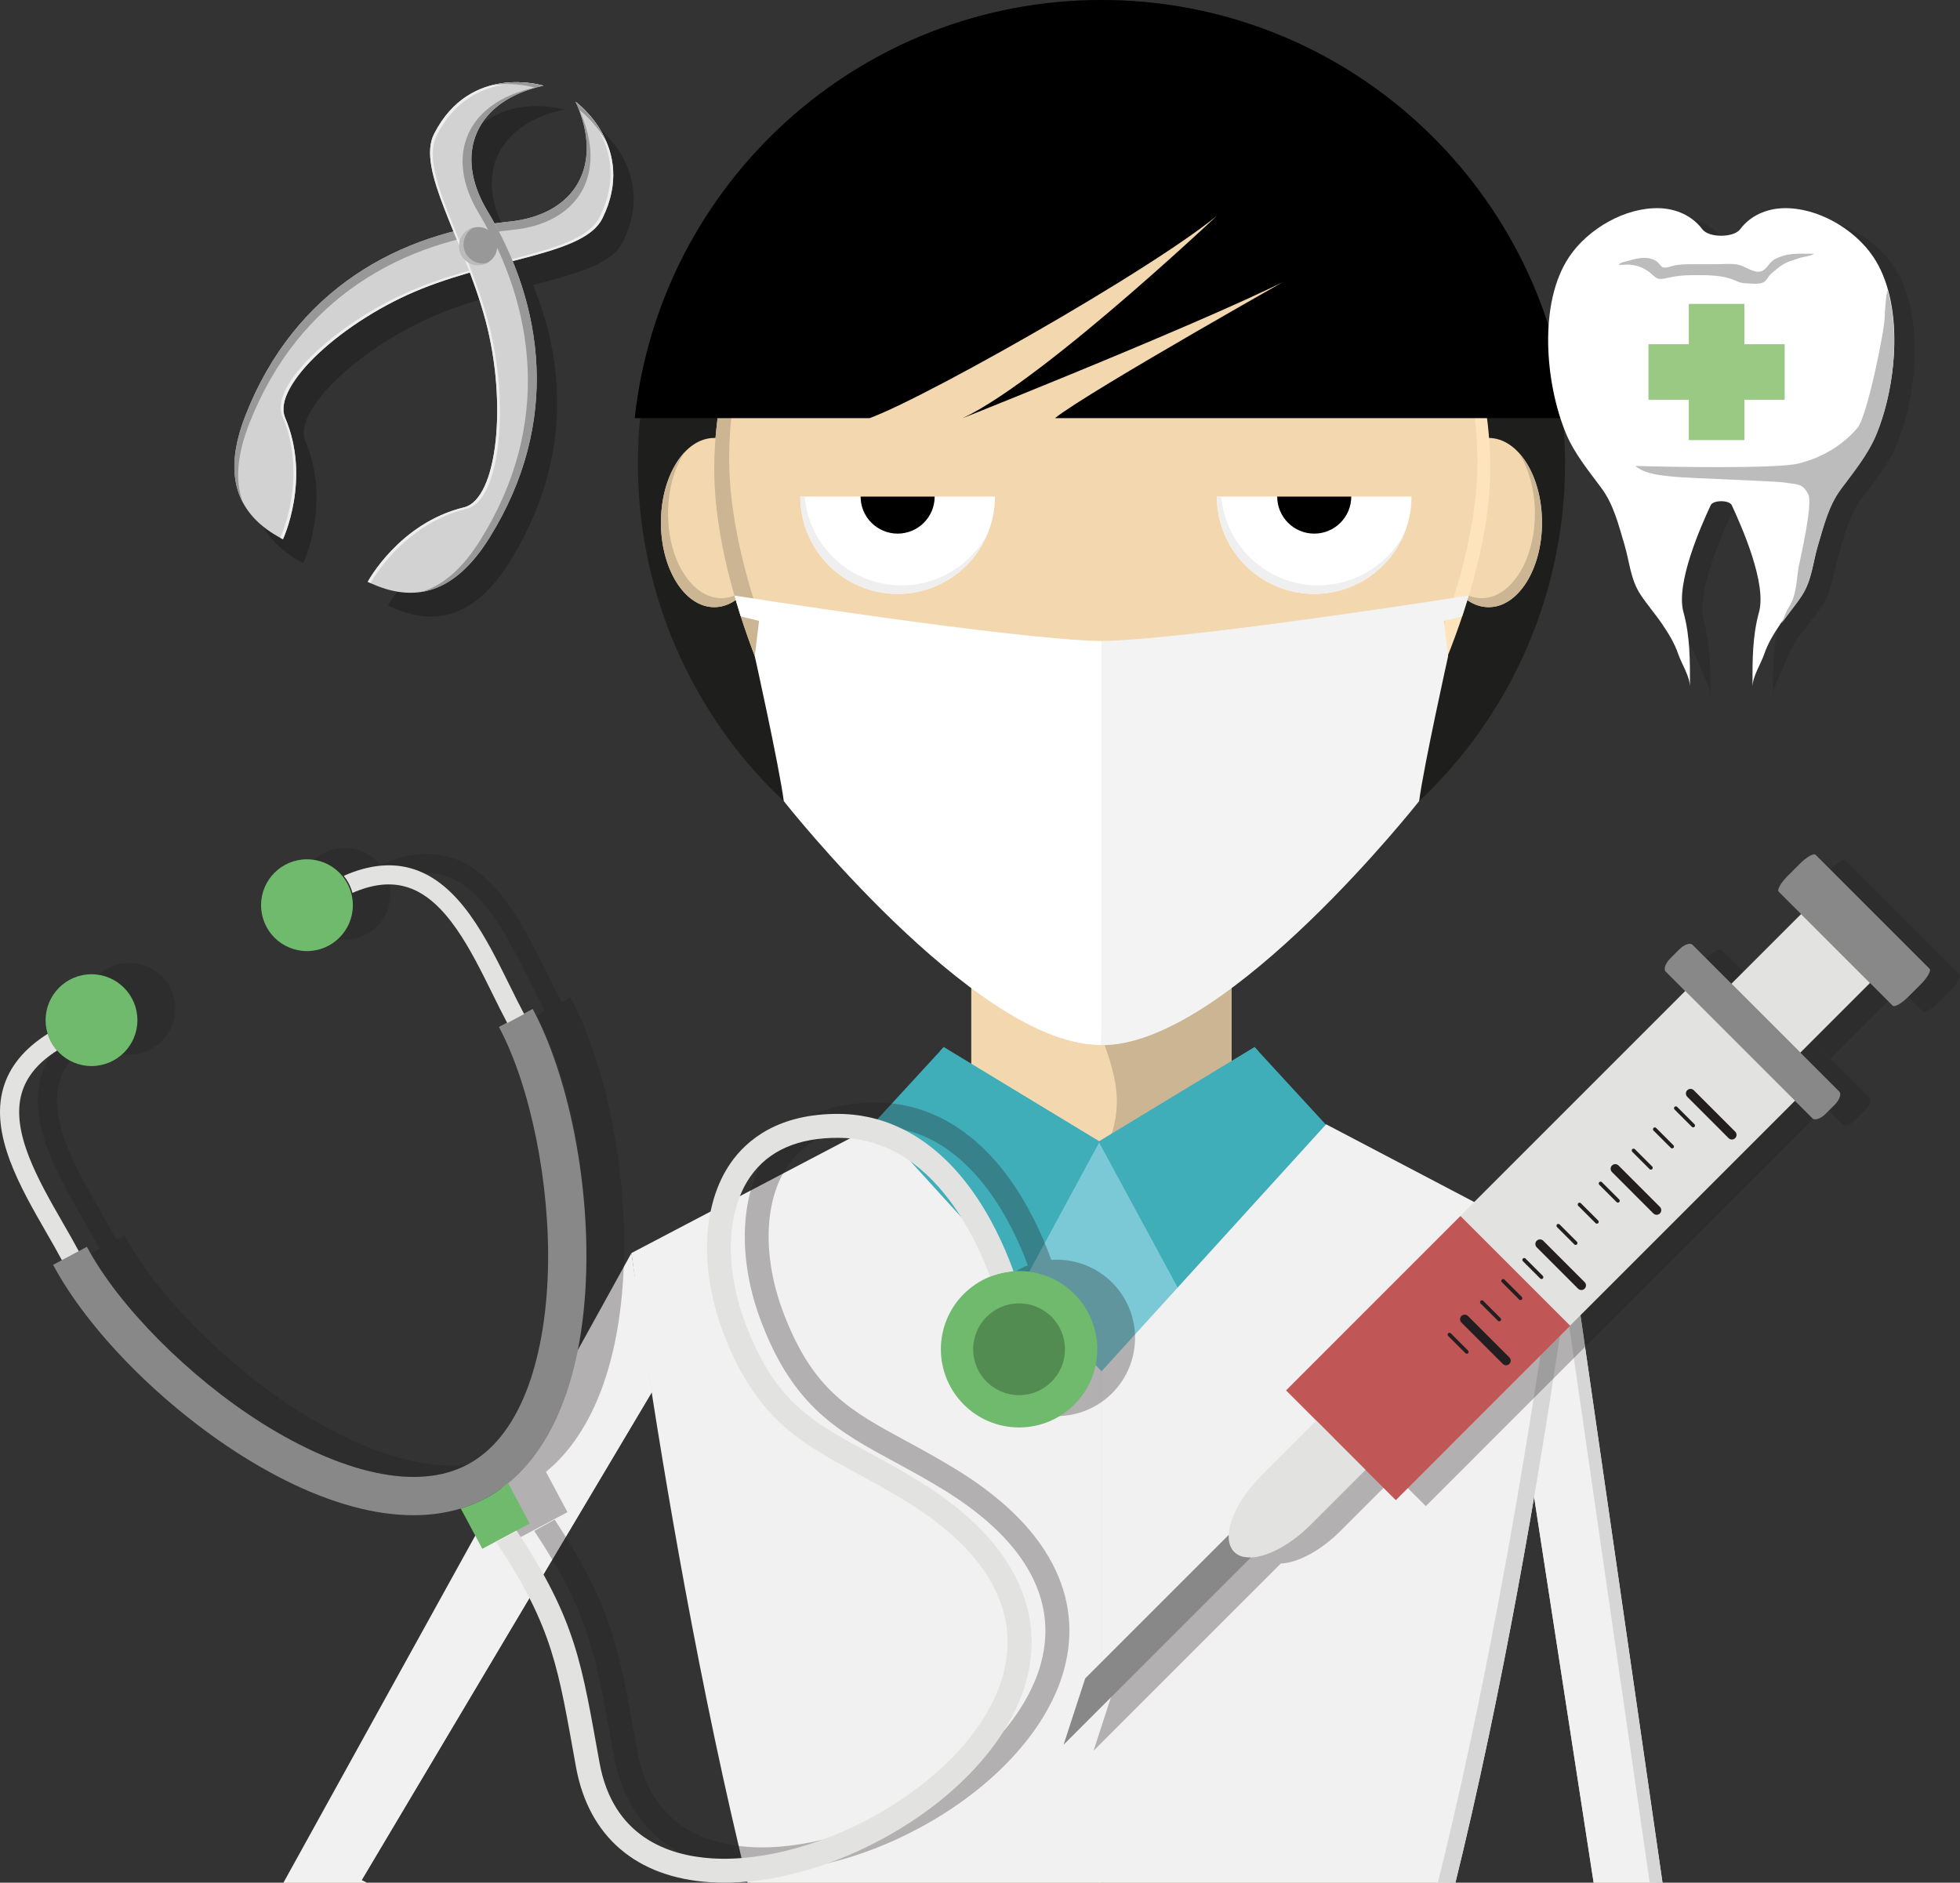 <?xml version="1.0" encoding="utf-8"?>
<!-- Generator: Adobe Illustrator 16.0.3, SVG Export Plug-In . SVG Version: 6.00 Build 0)  -->
<!DOCTYPE svg PUBLIC "-//W3C//DTD SVG 1.1//EN" "http://www.w3.org/Graphics/SVG/1.1/DTD/svg11.dtd">
<svg version="1.1" id="Capa_1" xmlns="http://www.w3.org/2000/svg" xmlns:xlink="http://www.w3.org/1999/xlink" x="0px" y="0px"
	 width="234.909px" height="225.664px" viewBox="0 0 234.909 225.664" enable-background="new 0 0 234.909 225.664"
	 xml:space="preserve">
<rect x="0" y="0" width="234.909" height="225.664" fill="#333333" stroke="none"/>
<g>
	<path fill="#F3D8AF" d="M116.407,130.343l-38.73,19.852c0,0,11.132,105.383,31.836,126.087
		c20.704,20.705,22.499,14.826,22.499,14.826V128.028L116.407,130.343z"/>
</g>
<g>
	<path fill="#F3D8AF" d="M147.293,130.343l38.729,19.852c0,0-11.15,105.383-31.854,126.087
		c-20.704,20.705-22.48,14.826-22.48,14.826V128.028L147.293,130.343z"/>
</g>
<g>
	<g>
		<rect x="116.407" y="114.458" fill="#F3D8AF" width="31.209" height="31.77"/>
	</g>
	<g>
		<path fill="#CCB593" d="M129.914,114.458c-0.432,3.486,1.07,6.993,2.284,10.291c0.857,2.328,1.659,4.769,1.656,7.275
			c-0.002,2.347-0.681,4.614-1.82,6.656c-0.944,1.691-2.159,3.281-2.729,5.155c-0.236,0.781-0.348,1.583-0.389,2.393h18.7v-31.77
			H129.914z"/>
	</g>
</g>
<g>
	<circle fill="#1E1E1C" cx="132.012" cy="55.562" r="55.563"/>
</g>
<g>
	<g>
		<ellipse fill="#F3D8AF" cx="85.605" cy="62.635" rx="6.391" ry="10.141"/>
	</g>
	<g>
		<path fill="#CCB593" d="M86.457,71.697c-3.53,0-6.392-4.54-6.392-10.141c0-2.898,0.767-5.512,1.995-7.36
			c-1.717,1.818-2.847,4.919-2.847,8.44c0,5.601,2.861,10.141,6.391,10.141c1.703,0,3.251-1.058,4.397-2.781
			C88.987,71.07,87.769,71.697,86.457,71.697z"/>
	</g>
</g>
<g>
	<g>
		<ellipse fill="#F3D8AF" cx="178.419" cy="62.635" rx="6.392" ry="10.141"/>
	</g>
	<g>
		<path fill="#CCB593" d="M177.566,71.697c3.53,0,6.392-4.54,6.392-10.141c0-2.898-0.766-5.512-1.994-7.36
			c1.716,1.818,2.847,4.919,2.847,8.44c0,5.601-2.862,10.141-6.392,10.141c-1.704,0-3.251-1.058-4.396-2.781
			C175.036,71.07,176.255,71.697,177.566,71.697z"/>
	</g>
</g>
<g>
	<path fill="#F3D8AF" d="M178.419,56.259c0,25.629-28.601,69.013-46.407,69.013c-19.135,0-46.407-43.384-46.407-69.013
		c0-25.63,20.777-46.407,46.407-46.407S178.419,30.629,178.419,56.259z"/>
</g>
<g>
	<path fill="#FEE4BD" d="M150.257,13.367c15.839,7.387,26.816,23.452,26.816,42.082c0,25.629-28.602,69.013-46.407,69.013
		c-1.949,0-3.981-0.45-6.061-1.285c2.613,1.27,5.17,1.967,7.594,1.967c17.807,0,46.408-43.384,46.408-69.014
		C178.607,36.906,166.916,20.411,150.257,13.367z"/>
</g>
<g>
	<path fill="#CCB593" d="M133.798,123.994c-19.136,0-46.407-43.384-46.407-69.014c0-15.188,7.297-28.671,18.574-37.138
		c-12.29,8.349-20.363,22.439-20.363,38.417c0,25.629,27.271,69.013,46.406,69.013c3.754,0,7.987-1.928,12.33-5.211
		C140.626,122.56,137.034,123.994,133.798,123.994z"/>
</g>
<g>
	<path d="M147.994,23.853c0,0-22.497,21.492-32.611,26.266c0,0,38.198-15.208,42.129-18.436c0,0-27.126,15.252-31.067,18.436h61.51
		C184.887,21.935,161.012,0,132.012,0S79.137,21.935,76.07,50.119h28.151C111.317,47.564,143.776,29.125,147.994,23.853z"/>
</g>
<g>
	<g>
		<g>
			<path fill="#FFFFFF" d="M107.584,63.959c-2.45,0-4.437-1.986-4.437-4.436h-7.226c0,6.44,5.221,11.661,11.662,11.661
				c6.439,0,11.661-5.221,11.661-11.661h-7.226C112.02,61.973,110.033,63.959,107.584,63.959z"/>
		</g>
		<g>
			<path d="M107.584,63.959c2.449,0,4.436-1.986,4.436-4.436h-8.872C103.147,61.973,105.134,63.959,107.584,63.959z"/>
		</g>
	</g>
	<g>
		<path fill="#EFEFEF" d="M108.053,70.162c-6.097,0-11.099-4.677-11.617-10.638h-0.514c0,6.44,5.221,11.661,11.662,11.661
			c4.907,0,9.106-3.032,10.827-7.324C116.471,67.604,112.561,70.162,108.053,70.162z"/>
	</g>
</g>
<g>
	<g>
		<g>
			<path fill="#FFFFFF" d="M157.512,63.959c-2.45,0-4.436-1.986-4.436-4.436h-7.226c0,6.44,5.221,11.661,11.661,11.661
				s11.661-5.221,11.661-11.661h-7.225C161.948,61.973,159.962,63.959,157.512,63.959z"/>
		</g>
		<g>
			<path d="M157.512,63.959c2.45,0,4.437-1.986,4.437-4.436h-8.872C153.076,61.973,155.062,63.959,157.512,63.959z"/>
		</g>
	</g>
	<g>
		<path fill="#EFEFEF" d="M157.98,70.162c-6.096,0-11.098-4.677-11.616-10.638h-0.514c0,6.44,5.221,11.661,11.661,11.661
			c4.908,0,9.107-3.032,10.828-7.324C166.398,67.604,162.488,70.162,157.98,70.162z"/>
	</g>
</g>
<g>
	<polygon fill="#F3D8AF" points="186.022,150.194 204.607,262.463 196.682,262.463 183.005,173.868 	"/>
</g>
<path fill="#F2F1F1" d="M208.112,306.512c0,0-3.146,0.961-3.104-2.58l0.121-1.495c0,0-1.206-0.195-1.384-2.867
	c0,0-1.7,0.396-2.033-1.691c-0.333-2.089-0.164-2.527-0.164-2.527s-2.609,0.104-3.406-2.513c0,0-1.492,0.536-2.43-0.585
	s-1.25-0.729-1.243-4.349c0.008-3.619-2.68-10.909-2.539-15.208c0.142-4.299,4.373-8.534,4.658-10.829l7.882-0.232
	c0,0,3.478,7.663,3.815,11.236c0.337,3.573-0.588,8.099,1.494,17.554C211.862,299.881,208.112,306.512,208.112,306.512"/>
<g>
	<path fill="#CECDCD" d="M201.346,295.051c-0.592-0.148-1.39-0.27-1.833-0.766c-0.484-0.544-0.865-1.574-1.091-2.493
		c-0.119,0.124-0.29,0.204-0.45,0.204c-0.043,0-0.084-0.004-0.122-0.012c0.225,0.931,0.61,1.986,1.103,2.539
		c0.634,0.711,1.686,0.802,2.394,1.025V295.051z"/>
</g>
<g>
	<g>
		<path fill="#F2F1F1" d="M205.152,301.422c-0.528-0.633-0.745-2.11-0.841-2.829c-0.22-1.653-0.507-3.367-0.441-5.001
			c0.033-0.827,0.104-1.678,0.159-2.533l-1.193-6.666c0.141,1.878,0.511,7.996,0.438,9.838c-0.065,1.634,0.222,3.348,0.441,5.002
			c0.1,0.75,0.332,2.33,0.912,2.909c0.163,0.16,0.343,0.272,0.524,0.336C205.178,302.126,205.145,301.773,205.152,301.422z"/>
	</g>
</g>
<g>
	<g>
		<path fill="#CECDCD" d="M201.777,288.432l-1.893-5.665c0.001,0.07,1.283,6.703,1.283,6.773c-0.006,1.526-0.242,10.651,2.236,9.986
			l-0.101-0.474C201.716,298.905,201.68,290.85,201.777,288.432z"/>
	</g>
</g>
<g>
	<path fill="#CECDCD" d="M200.172,284.52c-0.528-3.024-0.886-5.922-0.886-9.115l-0.568-1.362c0,3.191,0.358,6.089,0.886,9.114
		c0.255,1.462,0.278,3.249-0.044,4.678c-0.229,1.021-0.865,3.114-1.897,3.603c-1.043,0.494-2.409-0.226-3.147-1.186
		c0.024,0.153,0.056,0.304,0.094,0.45c0.353,1.325,2.262,2.743,3.622,2.1c1.032-0.489,1.668-2.582,1.897-3.604
		C200.449,287.77,200.427,285.981,200.172,284.52z"/>
</g>
<g>
	<path fill="#CECDCD" d="M205.121,302.543c0,0,0.076-5.765,0-9.583c0,0-0.372-7.757-5.678-13.883l-0.085-1.183
		c0,0,7.152,7.198,6.41,16.872C205.027,304.44,205.121,302.543,205.121,302.543z"/>
</g>
<g>
	<polygon fill="#F3D8AF" points="43.34,225.362 80.328,163.162 77.677,150.194 36.278,221.842 32.359,228.546 32.338,228.582 
		32.347,228.586 32.338,228.615 102.236,263.749 97.124,251.957 	"/>
</g>
<g>
	<polygon fill="#7BC9D7" points="145.901,146.313 131.713,136.879 117.523,146.313 132.011,204.944 	"/>
</g>
<g>
	<g>
		<polygon fill="#40AEB9" points="131.78,136.833 113.103,125.512 102.453,137.096 120.818,157.074 		"/>
	</g>
	<g>
		<polygon fill="#40AEB9" points="131.058,137.171 112.645,126.01 113.103,125.512 131.78,136.833 120.818,157.074 120.478,156.705 
					"/>
	</g>
</g>
<g>
	<g>
		<polygon fill="#40AEB9" points="131.688,136.833 150.366,125.512 161.015,137.096 142.65,157.074 		"/>
	</g>
	<g>
		<polygon fill="#40AEB9" points="132.411,137.171 150.824,126.01 150.366,125.512 131.688,136.833 142.65,157.074 142.991,156.705 
					"/>
	</g>
</g>
<g>
	<path fill="#F2F1F1" d="M105.087,134.76L75.68,150.194c0,0,9.166,71.417,24.287,109.41c2.258,5.675,4.649,10.603,7.163,14.438
		l24.882-0.012V164.377L105.087,134.76z"/>
</g>
<g>
	<path fill="#F2F1F1" d="M158.936,134.76l29.407,15.435c0,0-9.166,71.417-24.287,109.41c-2.259,5.675-4.649,10.603-7.163,14.438
		l-24.881-0.012V164.377L158.936,134.76z"/>
</g>
<g>
	<polygon fill="#F2F1F1" points="75.68,150.194 32.338,228.615 101.662,263.749 100.447,252.373 97.117,251.867 43.34,225.362 
		78.107,166.896 	"/>
</g>
<g>
	<polygon fill="#F2F1F1" points="188.343,150.194 204.341,260.853 196.485,261.195 183.864,179.436 	"/>
</g>
<g>
	<polygon fill="#D7D6D6" points="188.343,150.194 187.554,155.348 202.807,260.853 196.476,261.129 196.485,261.195 
		204.341,260.853 	"/>
</g>
<g>
	<rect x="107.13" y="274.042" fill="#F2F1F1" width="49.425" height="19.629"/>
</g>
<g>
	<g>
		<path fill="#F2F1F1" d="M96.153,249.124c0,0-0.526,3.526,0.975,5.026l17.182-0.414c0,0,1.57-2.992-0.592-5.154L96.153,249.124z"/>
	</g>
	<g>
		<path fill="#CECDCD" d="M97.473,250.306l17.067-0.526c-0.178-0.412-0.442-0.817-0.822-1.197l-17.564,0.542
			c0,0-0.526,3.526,0.975,5.026l0.606-0.014C97.148,252.477,97.473,250.306,97.473,250.306z"/>
	</g>
	<g>
		<path fill="#F2F1F1" d="M96.848,258.684c0,0-0.527,3.524,0.975,5.025l17.182-0.414c0,0,1.569-2.992-0.593-5.154L96.848,258.684z"
			/>
	</g>
	<g>
		<path fill="#CECDCD" d="M97.678,259.367l17.289-0.535c-0.149-0.236-0.332-0.469-0.556-0.691l-17.563,0.543
			c0,0-0.527,3.524,0.975,5.025l0.334-0.008C97.282,262.019,97.678,259.367,97.678,259.367z"/>
	</g>
	<g>
		<path fill="#F2F1F1" d="M98.516,263.483c0,0-0.434,2.894,0.799,4.126l14.104-0.341c0,0,1.288-2.456-0.486-4.23L98.516,263.483z"/>
	</g>
	<g>
		<path fill="#CECDCD" d="M98.978,264.07l14.364-0.444c-0.125-0.201-0.279-0.398-0.469-0.588l-14.417,0.445
			c0,0-0.433,2.894,0.8,4.126l0.104-0.002C98.656,266.225,98.978,264.07,98.978,264.07z"/>
	</g>
	<g>
		<path fill="#F2F1F1" d="M95.221,253.824c0,0-0.618,3.525,1.146,5.027l20.183-0.415c0,0,1.845-2.993-0.695-5.155L95.221,253.824z"
			/>
	</g>
	<g>
		<path fill="#CECDCD" d="M96.248,255.164l20.631-0.543c0.006,0.005,0.011,0.009,0.016,0.014c-0.207-0.464-0.538-0.925-1.041-1.354
			l-20.633,0.543c0,0-0.618,3.525,1.146,5.027l0.131-0.004C95.889,257.21,96.248,255.164,96.248,255.164z"/>
	</g>
</g>
<g>
	<path fill="#D7D6D6" d="M186.511,149.248c-0.679,5.181-9.711,72.576-24.245,109.092c-2.258,5.676-4.649,10.604-7.163,14.438
		l0.081,20.894h1.371l0.338-19.615c2.514-3.834,4.904-8.762,7.163-14.437c15.121-37.992,24.287-109.41,24.287-109.41
		L186.511,149.248z"/>
</g>
<g>
	<path fill="#FFFFFF" d="M88.023,71.388l0.762,2.502l2.188,0.533l-0.511,4.223c0,0,2.898,13.036,3.478,17.381
		c0,0,22.554,28.634,37.467,29.232c0.396,0.025,0.605,0.012,0.605,0.012V76.837C121.249,76.64,88.023,71.388,88.023,71.388z"/>
</g>
<g>
	<path fill="#F3F3F3" d="M176,71.388l-0.762,2.502l-2.188,0.533l0.511,4.223c0,0-2.898,13.036-3.478,17.381
		c0,0-22.554,28.634-37.467,29.232c-0.396,0.025-0.605,0.012-0.605,0.012V76.837C142.774,76.64,176,71.388,176,71.388z"/>
</g>
<g>
	<g opacity="0.24">
		<path fill="#010202" d="M63.887,34.155c5.234-1.354,9.466-2.517,10.754-5.128c4.229-8.572-3.204-13.955-3.204-13.955
			c0.001,0.001,0.001,0.003,0.002,0.004c-0.009-0.006-0.015-0.011-0.015-0.011c3.457,7.579-0.033,13.564-8,14.358
			c-0.572,0.057-1.144,0.125-1.713,0.203c-0.277-0.503-0.563-1.001-0.86-1.494c-4.125-6.862-1.412-13.238,6.729-14.997
			c0,0-0.007-0.002-0.017-0.005c0.002,0,0.003,0,0.005,0c0,0-8.759-2.741-13.104,5.772c-1.324,2.594,0.273,6.681,2.316,11.687
			c-10.536,2.702-20.004,9.497-24.923,22.046c-1.703,4.345-1.765,7.826-0.272,10.543c-0.009-0.021-0.016-0.044-0.024-0.066
			c0.903,1.685,2.398,3.079,4.464,4.207l-0.001,0.002c0.106,0.058,0.215,0.116,0.325,0.173c0,0,3.393-7.23,0.262-14.573
			c-1.635-3.834,7.002-11.716,16.413-15.47c1.905-0.76,3.838-1.381,5.726-1.925c0.693,1.839,1.35,3.76,1.88,5.741
			c2.615,9.789,1.459,21.424-2.592,22.405c-7.759,1.879-11.527,8.92-11.527,8.92c0.112,0.054,0.223,0.106,0.334,0.157l0.001-0.001
			c2.138,0.981,4.149,1.346,6.04,1.063c-0.023,0.007-0.045,0.015-0.067,0.021c3.07-0.429,5.824-2.559,8.29-6.521
			C68.229,55.87,68.018,44.217,63.887,34.155z"/>
	</g>
	<g>
		<g>
			<g>
				<g>
					<path fill="#D3D2D2" d="M68.998,12.213c3.457,7.579-0.033,13.564-8,14.359c-13.067,1.303-25.631,8.067-31.565,23.212
						c-2.793,7.127-1.17,11.928,4.479,14.853c0,0,3.392-7.23,0.262-14.573c-1.636-3.834,7.001-11.716,16.412-15.469
						c9.415-3.756,19.497-4.13,21.616-8.427C76.431,17.597,68.998,12.213,68.998,12.213z"/>
				</g>
				<g>
					<path fill="#EFEEEF" d="M71.873,26.003c-2.119,4.296-12.201,4.671-21.616,8.426c-9.411,3.754-18.048,11.635-16.413,15.469
						c3.072,7.206-0.137,14.302-0.258,14.564c0.107,0.059,0.215,0.116,0.326,0.174c0,0,3.392-7.23,0.262-14.573
						c-1.636-3.834,7.001-11.716,16.412-15.469c9.415-3.756,19.497-4.13,21.616-8.427c4.229-8.571-3.204-13.955-3.204-13.955
						c0.024,0.053,0.047,0.105,0.07,0.158C70.554,13.651,75.498,18.655,71.873,26.003z"/>
				</g>
				<g>
					<path fill="#999899" d="M29.879,50.763c5.936-15.144,18.498-21.909,31.565-23.211c7.967-0.794,11.457-6.781,8.001-14.358
						c0,0,1.956,1.417,3.291,3.955c-1.283-3.154-3.75-4.941-3.75-4.941c3.456,7.578-0.034,13.564-8.001,14.358
						c-13.067,1.303-25.63,8.067-31.565,23.212c-1.703,4.345-1.764,7.826-0.272,10.544C28.152,57.762,28.376,54.6,29.879,50.763z"/>
				</g>
			</g>
			<g>
				<g>
					<path fill="#D3D2D2" d="M65.13,10.272c-8.142,1.758-10.854,8.134-6.729,14.997c6.766,11.255,8.852,25.37,0.258,39.18
						c-4.045,6.5-8.863,8.067-14.585,5.287c0,0,3.769-7.041,11.526-8.92c4.052-0.981,5.208-12.616,2.592-22.404
						c-2.617-9.793-8.342-18.1-6.165-22.367C56.371,7.531,65.13,10.272,65.13,10.272z"/>
				</g>
				<g>
					<path fill="#EFEEEF" d="M52.355,16.209c-2.177,4.267,3.549,12.574,6.165,22.367C61.136,48.364,59.98,60,55.93,60.98
						c-7.614,1.844-11.385,8.658-11.523,8.912c-0.11-0.051-0.222-0.103-0.333-0.157c0,0,3.769-7.041,11.526-8.92
						c4.052-0.981,5.208-12.616,2.592-22.404c-2.617-9.793-8.342-18.1-6.165-22.367c4.345-8.513,13.104-5.772,13.104-5.772
						c-0.057,0.012-0.112,0.026-0.169,0.039C63.047,9.884,56.08,8.912,52.355,16.209z"/>
				</g>
				<g>
					<path fill="#999899" d="M57.605,64.676c8.594-13.81,6.508-27.925-0.258-39.18c-4.125-6.862-1.412-13.238,6.729-14.996
						c0,0-2.306-0.722-5.138-0.274c3.295-0.857,6.203,0.053,6.203,0.053C57,12.037,54.288,18.413,58.413,25.275
						c6.766,11.255,8.851,25.37,0.257,39.18c-2.466,3.962-5.22,6.092-8.29,6.521C53.026,70.244,55.428,68.175,57.605,64.676z"/>
				</g>
			</g>
		</g>
		<g>
			<circle fill="#999899" cx="57.319" cy="29.496" r="2.28"/>
		</g>
		<g>
			<path fill="#BCBBBB" d="M58.416,31.495c-0.519,0.137-1.088,0.093-1.604-0.167c-1.126-0.564-1.58-1.935-1.016-3.06
				c0.216-0.43,0.55-0.762,0.941-0.977c-0.609,0.161-1.151,0.573-1.456,1.182c-0.565,1.125-0.11,2.496,1.015,3.061
				C56.992,31.883,57.781,31.842,58.416,31.495z"/>
		</g>
	</g>
</g>
<g>
	<g opacity="0.31">
		<g>
			<circle fill="#231F20" cx="41.316" cy="107.135" r="5.501"/>
		</g>
		<g>
			<path fill="#231F20" d="M33.485,173.102c10.021,6.316,19.208,8.502,26.292,6.34c-0.008,0.002-0.017,0.005-0.024,0.008l2.577,4.83
				l5.68-3.031l-2.577-4.83c-0.007,0.006-0.013,0.01-0.021,0.016c5.74-4.681,9.039-13.529,9.371-25.369
				c0.316-11.241-2.2-23.605-6.412-31.497l-1.051,0.561c-0.563-1.06-1.121-2.188-1.712-3.384c-2.813-5.7-6-12.16-11.512-13.932
				c-2.528-0.813-5.337-0.542-8.365,0.802c0.212,0.264,0.404,0.551,0.569,0.861c0.206,0.386,0.359,0.785,0.467,1.189
				c2.472-1.084,4.65-1.304,6.627-0.668c4.586,1.474,7.546,7.472,10.157,12.763c0.598,1.212,1.164,2.358,1.744,3.449l-0.973,0.519
				c3.805,7.129,6.165,18.868,5.874,29.208c-0.155,5.557-1.057,10.566-2.604,14.488c-1.659,4.206-4.018,7.147-7.01,8.744
				s-6.748,1.918-11.166,0.955c-4.119-0.897-8.782-2.938-13.485-5.902c-8.752-5.516-17.188-14.012-20.993-21.141l-0.973,0.519
				c-0.583-1.089-1.22-2.198-1.894-3.37c-2.941-5.115-6.276-10.912-4.947-15.542c0.572-1.996,1.967-3.684,4.244-5.134v0
				c1.647,1.872,4.42,2.439,6.715,1.215c2.681-1.43,3.694-4.763,2.264-7.444c-1.43-2.68-4.763-3.694-7.443-2.263
				c-2.372,1.266-3.438,4.021-2.66,6.496c0-0.002-0.001-0.003-0.002-0.005c-2.802,1.767-4.59,3.95-5.323,6.503
				c-1.596,5.564,1.996,11.81,5.165,17.319c0.664,1.156,1.291,2.248,1.857,3.306l-1.05,0.561
				C15.103,158.132,23.971,167.106,33.485,173.102z M64.913,176.822c-0.046,0.035-0.091,0.072-0.137,0.106
				C64.822,176.895,64.867,176.857,64.913,176.822z M64.252,177.299c-0.046,0.03-0.09,0.063-0.135,0.094
				C64.162,177.361,64.206,177.329,64.252,177.299z M63.58,177.732c-0.048,0.029-0.095,0.061-0.143,0.09
				C63.485,177.793,63.532,177.762,63.58,177.732z M60.371,179.245c0.057-0.021,0.115-0.037,0.172-0.058
				C60.486,179.208,60.428,179.225,60.371,179.245z M61.135,178.961c0.053-0.021,0.107-0.041,0.16-0.063
				C61.242,178.92,61.188,178.939,61.135,178.961z M61.873,178.644c0.052-0.024,0.105-0.046,0.157-0.069
				C61.979,178.598,61.925,178.619,61.873,178.644z M10.416,123.028c0.002,0.004,0.004,0.008,0.006,0.012
				C10.42,123.037,10.418,123.033,10.416,123.028z M11.178,124.322c-0.006-0.008-0.012-0.016-0.019-0.023
				C11.166,124.307,11.172,124.314,11.178,124.322z M11,124.084c-0.011-0.016-0.021-0.03-0.033-0.046
				C10.979,124.054,10.989,124.068,11,124.084z M10.832,123.83c-0.012-0.019-0.025-0.038-0.037-0.058
				C10.807,123.792,10.82,123.811,10.832,123.83z"/>
		</g>
		<g>
			<path fill="#231F20" d="M113.28,178.683c9.892,6.127,13.788,13.524,11.27,21.392c-1.798,5.616-6.859,11.252-13.888,15.462
				c-6.791,4.067-14.586,6.253-20.851,5.845c-5.236-0.34-11.816-2.604-13.424-11.453c-2.163-11.91-2.743-16.92-9.905-27.783
				l-2.453,1.348c6.869,10.417,7.389,15.119,9.537,26.949c1.512,8.323,7.216,13.225,16.06,13.801
				c6.271,0.409,13.592-1.42,20.4-5.053c0.709-0.379,1.413-0.776,2.109-1.193c7.618-4.564,13.138-10.777,15.145-17.047
				c1.394-4.354,1.148-8.617-0.73-12.676c-2.042-4.413-5.999-8.46-11.76-12.028c-2.226-1.378-4.325-2.517-6.178-3.521
				c-6.715-3.641-11.151-6.045-14.679-15.268c-2.594-6.78-2.393-13.596,0.522-17.787c2.182-3.136,5.767-4.701,10.654-4.65
				c5.126,0.053,9.608,2.62,13.325,7.631c2.147,2.895,3.678,6.113,4.752,9.007c-0.315,0.126-0.627,0.27-0.935,0.434
				c-4.566,2.437-6.293,8.114-3.856,12.681c2.438,4.566,8.114,6.293,12.682,3.856c4.566-2.437,6.293-8.114,3.856-12.681
				c-1.797-3.367-5.356-5.188-8.932-4.936c-1.16-3.196-2.847-6.809-5.265-10.069c-4.22-5.689-9.613-8.729-15.599-8.791
				c-7.342-0.075-11.143,3.156-13.038,5.88c-3.45,4.959-3.773,12.795-0.846,20.45c3.906,10.213,9.239,13.104,15.99,16.763
				C109.153,176.279,111.126,177.348,113.28,178.683z M124.583,151.221c0.001,0,0.002,0,0.003-0.001
				C124.585,151.221,124.584,151.221,124.583,151.221z M123.822,151.43c0.025-0.008,0.05-0.016,0.075-0.024
				C123.872,151.414,123.848,151.422,123.822,151.43z M124.189,151.321c0.027-0.007,0.056-0.015,0.083-0.022
				C124.245,151.306,124.217,151.313,124.189,151.321z"/>
		</g>
	</g>
	<g>
		<g>
			<g>
				<circle fill="#6FBA6C" cx="10.967" cy="122.278" r="5.501"/>
			</g>
		</g>
		<g>
			<g>
				<circle fill="#6FBA6C" cx="36.789" cy="108.499" r="5.501"/>
			</g>
		</g>
		<g>
			<g>
				<path fill="#E2E2E1" d="M6.842,125.918c-0.277-0.314-0.522-0.664-0.729-1.05c-0.166-0.31-0.296-0.629-0.397-0.953
					c-2.804,1.767-4.592,3.95-5.324,6.503c-1.596,5.564,1.995,11.81,5.164,17.319c0.677,1.175,1.314,2.285,1.888,3.36l2.024-1.081
					c-0.591-1.107-1.238-2.232-1.923-3.423c-2.942-5.115-6.276-10.912-4.948-15.543C3.169,129.055,4.564,127.368,6.842,125.918z"/>
			</g>
		</g>
		<g>
			<g>
				<path fill="#888889" d="M59.796,123.092c3.804,7.129,6.165,18.867,5.874,29.208c-0.156,5.557-1.057,10.567-2.604,14.489
					c-1.66,4.205-4.019,7.146-7.01,8.744c-2.991,1.596-6.748,1.918-11.166,0.955c-4.119-0.898-8.782-2.939-13.485-5.902
					c-8.752-5.517-17.188-14.013-20.993-21.142l-4.048,2.16c4.212,7.893,13.08,16.867,22.595,22.863
					c11.483,7.237,21.874,9.054,29.258,5.113c7.383-3.939,11.659-13.582,12.04-27.15c0.316-11.242-2.2-23.605-6.412-31.498
					L59.796,123.092z"/>
			</g>
		</g>
		<g>
			<g>
				<circle fill="#6FBA6C" cx="122.138" cy="161.725" r="9.372"/>
			</g>
		</g>
		<g>
			<g>
				<path fill="#E2E2E1" d="M42.24,107.029c-0.107-0.405-0.261-0.804-0.467-1.19c-0.166-0.31-0.357-0.596-0.57-0.861
					c3.028-1.344,5.838-1.615,8.366-0.802c5.512,1.772,8.699,8.232,11.512,13.932c0.601,1.216,1.167,2.364,1.74,3.438l-2.024,1.081
					c-0.591-1.107-1.165-2.271-1.773-3.504c-2.611-5.291-5.57-11.289-10.156-12.763C46.891,105.725,44.712,105.945,42.24,107.029z"
					/>
			</g>
		</g>
		<g>
			<g>
				<path fill="#6FBA6C" d="M58.216,179.58c-0.948,0.507-1.947,0.917-2.991,1.234l2.578,4.829l5.68-3.031l-2.577-4.829
					C60.061,178.474,59.164,179.074,58.216,179.58z"/>
			</g>
		</g>
		<g>
			<g>
				<path fill="#E2E2E1" d="M104.085,174.09c-6.715-3.641-11.15-6.045-14.679-15.268c-2.594-6.781-2.394-13.597,0.522-17.788
					c2.182-3.136,5.767-4.701,10.653-4.65c5.126,0.053,9.609,2.62,13.326,7.631c2.146,2.895,3.677,6.114,4.752,9.007
					c0.918-0.368,1.866-0.58,2.814-0.646c-1.158-3.195-2.846-6.809-5.264-10.069c-4.22-5.689-9.613-8.729-15.599-8.79
					c-7.342-0.076-11.143,3.156-13.038,5.88c-3.45,4.959-3.773,12.795-0.846,20.449c3.906,10.214,9.239,13.104,15.99,16.763
					c1.907,1.034,3.88,2.104,6.034,3.438c9.891,6.126,13.788,13.524,11.27,21.392c-1.798,5.616-6.859,11.252-13.888,15.461
					c-6.791,4.068-14.586,6.254-20.851,5.846c-5.237-0.342-11.816-2.605-13.424-11.453c-2.163-11.91-2.743-16.92-9.905-27.783
					l-2.453,1.348c6.868,10.416,7.389,15.119,9.537,26.948c1.513,8.324,7.216,13.226,16.059,13.802
					c6.272,0.408,13.593-1.42,20.401-5.053c0.709-0.379,1.413-0.777,2.109-1.194c7.618-4.563,13.138-10.776,15.145-17.047
					c1.394-4.353,1.147-8.616-0.73-12.676c-2.043-4.413-5.999-8.46-11.761-12.028C108.038,176.231,105.938,175.094,104.085,174.09z"
					/>
			</g>
		</g>
		<g>
			<g>
				<circle fill="#538C51" cx="122.138" cy="161.725" r="5.501"/>
			</g>
		</g>
	</g>
</g>
<g>
	<g opacity="0.31">
		<g>
			<path fill="#231F20" d="M206.447,113.968c-0.288-0.288-1-0.042-1.593,0.55l-1.072,1.072c-0.592,0.593-0.839,1.305-0.551,1.593
				l2.345,2.344l-26.944,26.944l0,0l-18.03,18.03l-2.873,2.873l3.625,3.627l-6.578,6.577c-2.401,2.402-3.835,5.134-3.918,7.114
				l-17.202,17.203l-2.591,7.949l22.444-22.443c-0.001,0-0.001,0-0.002,0c1.985-0.057,4.747-1.494,7.173-3.92l6.577-6.578
				l3.626,3.626l2.874-2.874l18.03-18.029l0,0l26.943-26.944l2.085,2.084c0.287,0.288,1,0.041,1.592-0.551l1.073-1.072
				c0.592-0.593,0.838-1.305,0.55-1.593L206.447,113.968z M150.856,185.004v0.002V185.004z M150.99,185.844
				c0.004,0.01,0.008,0.018,0.01,0.027C150.998,185.861,150.994,185.854,150.99,185.844z M151.077,186.074
				c0.008,0.02,0.018,0.041,0.027,0.061C151.095,186.115,151.085,186.094,151.077,186.074z M151.185,186.291
				c0.013,0.023,0.025,0.047,0.039,0.068C151.21,186.338,151.197,186.314,151.185,186.291z M151.319,186.5
				c0.015,0.02,0.027,0.04,0.043,0.059C151.347,186.539,151.334,186.52,151.319,186.5z M152.351,187.245
				c0.018,0.007,0.035,0.013,0.053,0.019C152.385,187.258,152.368,187.252,152.351,187.245z M151.696,186.895
				c0.02,0.015,0.04,0.028,0.06,0.043C151.736,186.923,151.716,186.909,151.696,186.895z M151.893,187.03
				c0.021,0.015,0.045,0.026,0.068,0.04C151.938,187.057,151.914,187.045,151.893,187.03z M152.108,187.146
				c0.021,0.012,0.045,0.021,0.067,0.031C152.153,187.168,152.13,187.158,152.108,187.146z"/>
		</g>
		<g>
			<path fill="#231F20" d="M221.194,103.173c-0.224-0.224-1.064,0.255-1.879,1.07l-1.474,1.474c-0.815,0.814-1.294,1.656-1.07,1.879
				l13.66,13.66c0.224,0.224,1.064-0.255,1.879-1.069l1.475-1.475c0.814-0.814,1.293-1.655,1.069-1.879L221.194,103.173z"/>
		</g>
		<g>
			<path fill="#231F20" d="M215.284,114.456c-1.044,1.043-4.174,4.174-4.174,4.174l8.258,8.258l8.348-8.347l-8.258-8.258
				C219.458,110.282,216.327,113.413,215.284,114.456z"/>
		</g>
	</g>
	<g>
		<g>
			<g>
				<path fill="#888889" d="M218.814,133.497c-0.592,0.592-1.305,0.838-1.593,0.551l-17.583-17.584c-0.288-0.287-0.042-1,0.55-1.593
					l1.072-1.072c0.593-0.592,1.306-0.838,1.593-0.551l17.584,17.583c0.287,0.287,0.041,1-0.551,1.593L218.814,133.497z"/>
			</g>
		</g>
		<g>
			<g>
				<path fill="#888889" d="M228.718,119.468c-0.814,0.815-1.656,1.293-1.879,1.07l-13.661-13.66
					c-0.223-0.224,0.256-1.065,1.07-1.879l1.474-1.474c0.814-0.814,1.656-1.293,1.879-1.069l13.661,13.66
					c0.223,0.224-0.256,1.065-1.069,1.879L228.718,119.468z"/>
			</g>
		</g>
		<g>
			<g>
				
					<rect x="178.623" y="116.839" transform="matrix(0.707 0.707 -0.707 0.707 158.303 -90.115)" fill="#E2E2E1" width="18.604" height="58.365"/>
			</g>
		</g>
		<g>
			<g>
				<polygon fill="#C05656" points="175.038,145.753 157.008,163.783 154.135,166.656 167.289,179.813 170.163,176.938 
					188.193,158.908 				"/>
			</g>
		</g>
		<g>
			<g>
				<path fill="#E2E2E1" d="M215.774,126.169l-8.258-8.258c0,0,3.13-3.13,4.174-4.174c1.043-1.043,4.174-4.173,4.174-4.173
					l8.258,8.258L215.774,126.169z"/>
			</g>
		</g>
		<g>
			<g>
				<path fill="#E2E2E1" d="M157.76,170.283l-6.577,6.577c-3.429,3.429-4.887,7.529-3.256,9.159c1.63,1.631,5.73,0.172,9.159-3.256
					l6.577-6.578L157.76,170.283z"/>
			</g>
		</g>
		<g>
			<g>
				<path fill="#888889" d="M147.927,186.02c-0.488-0.488-0.697-1.197-0.662-2.045l-17.203,17.203l-2.59,7.949l22.443-22.443
					C149.093,186.708,148.403,186.497,147.927,186.02z"/>
			</g>
		</g>
		<g>
			<g>
				<g>
					<path fill="#231F20" d="M180.508,163.648c-0.143,0-0.285-0.055-0.393-0.164l-4.958-4.956c-0.217-0.218-0.217-0.569,0-0.786
						c0.218-0.217,0.569-0.217,0.786,0l4.957,4.957c0.217,0.218,0.217,0.569,0,0.785
						C180.792,163.594,180.649,163.648,180.508,163.648z"/>
				</g>
			</g>
			<g>
				<g>
					<path fill="#231F20" d="M189.528,154.627c-0.143,0-0.284-0.055-0.393-0.163l-4.957-4.958c-0.217-0.217-0.217-0.569,0-0.786
						s0.568-0.217,0.786,0l4.956,4.957c0.217,0.217,0.217,0.569,0,0.786C189.813,154.573,189.67,154.627,189.528,154.627z"/>
				</g>
			</g>
			<g>
				<g>
					<path fill="#231F20" d="M198.549,145.606c-0.142,0-0.284-0.055-0.393-0.163l-4.957-4.958c-0.217-0.217-0.217-0.568,0-0.786
						c0.217-0.217,0.569-0.217,0.786,0l4.957,4.958c0.217,0.217,0.217,0.568,0,0.786
						C198.833,145.552,198.691,145.606,198.549,145.606z"/>
				</g>
			</g>
			<g>
				<g>
					<path fill="#231F20" d="M207.57,136.585c-0.143,0-0.284-0.054-0.393-0.163l-4.957-4.957c-0.217-0.217-0.217-0.569,0-0.786
						c0.216-0.217,0.568-0.217,0.785,0l4.957,4.957c0.217,0.217,0.217,0.569,0,0.786
						C207.854,136.531,207.713,136.585,207.57,136.585z"/>
				</g>
			</g>
		</g>
		<g>
			<g>
				<path fill="#231F20" d="M175.796,162.264c-0.057,0-0.113-0.021-0.156-0.064l-2.077-2.076c-0.086-0.087-0.086-0.229,0-0.314
					c0.088-0.087,0.229-0.087,0.315,0l2.076,2.076c0.086,0.086,0.086,0.228,0,0.314C175.91,162.242,175.854,162.264,175.796,162.264
					z"/>
			</g>
		</g>
		<g>
			<g>
				<path fill="#231F20" d="M179.686,158.375c-0.057,0-0.113-0.021-0.157-0.065l-2.075-2.076c-0.087-0.087-0.087-0.228,0-0.314
					c0.086-0.087,0.227-0.087,0.313,0l2.077,2.077c0.086,0.086,0.086,0.227,0,0.313C179.8,158.354,179.743,158.375,179.686,158.375z
					"/>
			</g>
		</g>
		<g>
			<g>
				<path fill="#231F20" d="M184.753,153.308c-0.057,0-0.114-0.021-0.157-0.065l-2.076-2.076c-0.087-0.087-0.087-0.228,0-0.314
					c0.087-0.087,0.228-0.087,0.314,0l2.076,2.076c0.087,0.087,0.087,0.228,0,0.314C184.866,153.286,184.81,153.308,184.753,153.308
					z"/>
			</g>
		</g>
		<g>
			<g>
				<path fill="#231F20" d="M182.231,155.829c-0.057,0-0.114-0.022-0.157-0.065l-2.076-2.076c-0.087-0.087-0.087-0.228,0-0.314
					c0.087-0.087,0.228-0.087,0.314,0l2.076,2.076c0.087,0.088,0.087,0.229,0,0.314
					C182.345,155.807,182.288,155.829,182.231,155.829z"/>
			</g>
		</g>
		<g>
			<g>
				<path fill="#231F20" d="M188.842,149.219c-0.058,0-0.114-0.022-0.157-0.065l-2.076-2.076c-0.087-0.087-0.087-0.228,0-0.314
					c0.086-0.086,0.227-0.086,0.314,0l2.075,2.076c0.087,0.087,0.087,0.228,0,0.314
					C188.955,149.197,188.898,149.219,188.842,149.219z"/>
			</g>
		</g>
		<g>
			<g>
				<path fill="#231F20" d="M193.908,144.152c-0.057,0-0.113-0.021-0.157-0.065l-2.076-2.077c-0.087-0.087-0.087-0.228,0-0.314
					c0.087-0.087,0.228-0.087,0.314,0l2.076,2.077c0.087,0.086,0.087,0.227,0,0.314
					C194.022,144.131,193.965,144.152,193.908,144.152z"/>
			</g>
		</g>
		<g>
			<g>
				<path fill="#231F20" d="M191.387,146.674c-0.057,0-0.113-0.021-0.157-0.065l-2.076-2.076c-0.087-0.087-0.087-0.228,0-0.314
					s0.228-0.087,0.314,0l2.076,2.077c0.087,0.086,0.087,0.228,0,0.314C191.5,146.652,191.444,146.674,191.387,146.674z"/>
			</g>
		</g>
		<g>
			<g>
				<path fill="#231F20" d="M197.862,140.198c-0.057,0-0.113-0.022-0.156-0.065l-2.077-2.076c-0.087-0.087-0.087-0.228,0-0.314
					s0.228-0.087,0.314,0l2.076,2.076c0.087,0.087,0.087,0.228,0,0.314C197.976,140.176,197.919,140.198,197.862,140.198z"/>
			</g>
		</g>
		<g>
			<g>
				<path fill="#231F20" d="M202.93,135.131c-0.057,0-0.114-0.022-0.157-0.065l-2.076-2.077c-0.087-0.087-0.087-0.227,0-0.314
					s0.228-0.087,0.314,0l2.076,2.076c0.087,0.087,0.087,0.228,0,0.314C203.043,135.109,202.986,135.131,202.93,135.131z"/>
			</g>
		</g>
		<g>
			<g>
				<path fill="#231F20" d="M200.408,137.652c-0.057,0-0.113-0.021-0.157-0.065l-2.076-2.076c-0.087-0.087-0.087-0.228,0-0.314
					s0.228-0.087,0.314,0l2.076,2.077c0.087,0.086,0.087,0.227,0,0.313C200.522,137.631,200.466,137.652,200.408,137.652z"/>
			</g>
		</g>
	</g>
</g>
<g>
	<g opacity="0.32">
		<path fill="#231F20" d="M226.937,31.892c-2.254-3.328-6.684-5.903-10.753-5.79c-2.015,0.056-3.948,0.885-5.177,2.526
			c-0.775,1.036-3.755,1.036-4.53,0c-1.229-1.641-3.161-2.47-5.177-2.526c-4.068-0.113-8.498,2.462-10.753,5.79
			c-3.771,5.568-2.879,15.242-0.427,21.175c1.01,2.443,2.713,4.485,4.267,6.591c1.471,1.992,2.042,4.386,2.756,6.775
			c0.617,2.063,0.709,4.127,1.913,5.967c0.81,1.237,1.83,2.399,2.638,3.597c0.787,1.17,1.469,2.292,1.901,3.564
			c0.388,1.141,1.366,2.621,1.4,3.88c0.005-3.096,0.027-5.992-0.782-8.922c-0.944-3.423,2.057-10.225,3.268-12.82
			c0.295-0.632,2.228-0.632,2.522,0c1.211,2.596,4.212,9.397,3.268,12.82c-0.81,2.931-0.787,5.826-0.782,8.922
			c0.034-1.259,1.014-2.739,1.4-3.88c0.433-1.272,1.114-2.394,1.902-3.564c0.104-0.155,0.22-0.308,0.329-0.462
			c-0.043,0.107-0.089,0.216-0.139,0.326c0.769-1.093,1.686-2.164,2.428-3.297c1.204-1.839,1.297-3.904,1.913-5.966
			c0.715-2.389,1.286-4.783,2.756-6.775c1.555-2.106,3.258-4.148,4.268-6.591c0.881-2.132,1.557-4.748,1.891-7.481
			C229.864,40.829,229.38,35.499,226.937,31.892z"/>
	</g>
	<g>
		<g>
			<g>
				<path fill="#FFFFFF" d="M224.487,30.744c-2.254-3.328-6.684-5.903-10.753-5.79c-2.015,0.056-3.948,0.885-5.177,2.526
					c-0.775,1.036-3.755,1.036-4.53,0c-1.229-1.641-3.161-2.471-5.176-2.526c-4.069-0.113-8.499,2.462-10.754,5.79
					c-3.771,5.568-2.879,15.242-0.427,21.175c1.01,2.443,2.713,4.485,4.268,6.591c1.47,1.992,2.041,4.386,2.755,6.775
					c0.617,2.063,0.709,4.127,1.913,5.967c0.811,1.237,1.831,2.399,2.638,3.597c0.788,1.17,1.469,2.292,1.901,3.564
					c0.388,1.14,1.366,2.621,1.401,3.88c0.004-3.096,0.026-5.992-0.782-8.922c-0.945-3.424,2.057-10.225,3.268-12.82
					c0.294-0.633,2.227-0.633,2.521,0c1.211,2.595,4.212,9.396,3.268,12.82c-0.809,2.931-0.787,5.826-0.782,8.922
					c0.035-1.259,1.014-2.74,1.401-3.88c0.432-1.271,1.113-2.394,1.901-3.564c0.807-1.198,1.827-2.36,2.637-3.597
					c1.204-1.839,1.297-3.904,1.913-5.967c0.715-2.389,1.286-4.783,2.756-6.775c1.555-2.106,3.258-4.148,4.267-6.591
					C227.366,45.985,228.26,36.312,224.487,30.744z"/>
			</g>
			<g>
				<path fill="#BCBCBC" d="M198.568,31.34c0.247,0.172,0.467,0.61,0.739,0.703c0.385,0.132,0.947-0.134,1.309-0.209
					c0.877-0.185,1.817-0.164,2.723-0.164c0.789,0,1.579,0,2.369,0c0.873,0,1.855-0.121,2.703,0.076
					c0.757,0.176,1.757,0.985,2.563,0.804c0.774-0.173,1.055-1.124,1.735-1.481c0.688-0.361,1.292-0.532,2.052-0.614
					c0.881-0.095,1.779-0.017,2.666-0.047c-0.487,0.337-1.327,0.347-1.892,0.566c-0.449,0.174-0.875,0.259-1.334,0.466
					c-0.443,0.199-0.866,0.478-1.229,0.786c-0.262,0.224-0.577,0.46-0.823,0.71c-0.229,0.231-0.391,0.628-0.662,0.823
					c-0.556,0.399-1.603,0.21-2.241,0.202c-0.763-0.01-1.216-0.37-1.918-0.58c-1.436-0.43-2.845-0.402-4.363-0.402
					c-1.115,0-2.094,0.092-3.181,0.341c-0.346,0.08-0.8,0.188-1.142,0.044c-0.351-0.148-0.688-0.545-0.995-0.767
					c-0.794-0.575-1.382-0.771-2.332-0.874c-0.422-0.045-0.835,0.052-1.271,0.023c0.036-0.294,0.968-0.429,1.232-0.514
					C196.326,30.897,197.602,30.669,198.568,31.34z"/>
			</g>
			<g>
				<path fill="#BCBCBC" d="M226.239,34.826c-0.141-0.016-0.359,2.539-0.359,3.231c0,1.405-2.066,11.824-3.273,13.246
					c-1.823,2.147-4.364,3.594-7.06,4.258c-2.629,0.646-15.836,0.403-19.563,0.287c1.226,1.017,3.13,1.133,4.645,1.294
					c1.809,0.191,12.238,0.504,13.407,0.714c1.41,0.252,2.004,0.043,2.696,1.421c0.57,1.136-1.008,7.871-1.142,8.589
					c-0.331,1.786-0.211,3.356-1.204,4.936c-0.408,0.649-0.554,1.255-0.854,1.911c0.769-1.093,1.687-2.164,2.429-3.297
					c1.203-1.839,1.296-3.904,1.912-5.966c0.715-2.389,1.286-4.783,2.756-6.775c1.555-2.106,3.258-4.148,4.268-6.591
					C226.84,47.378,227.804,40.322,226.239,34.826z"/>
			</g>
		</g>
		<g>
			<polygon fill="#9AC984" points="213.898,41.257 209.066,41.257 209.066,36.425 202.405,36.425 202.405,41.257 197.573,41.257 
				197.573,47.918 202.405,47.918 202.405,52.75 209.066,52.75 209.066,47.918 213.898,47.918 			"/>
		</g>
	</g>
</g>
</svg>
